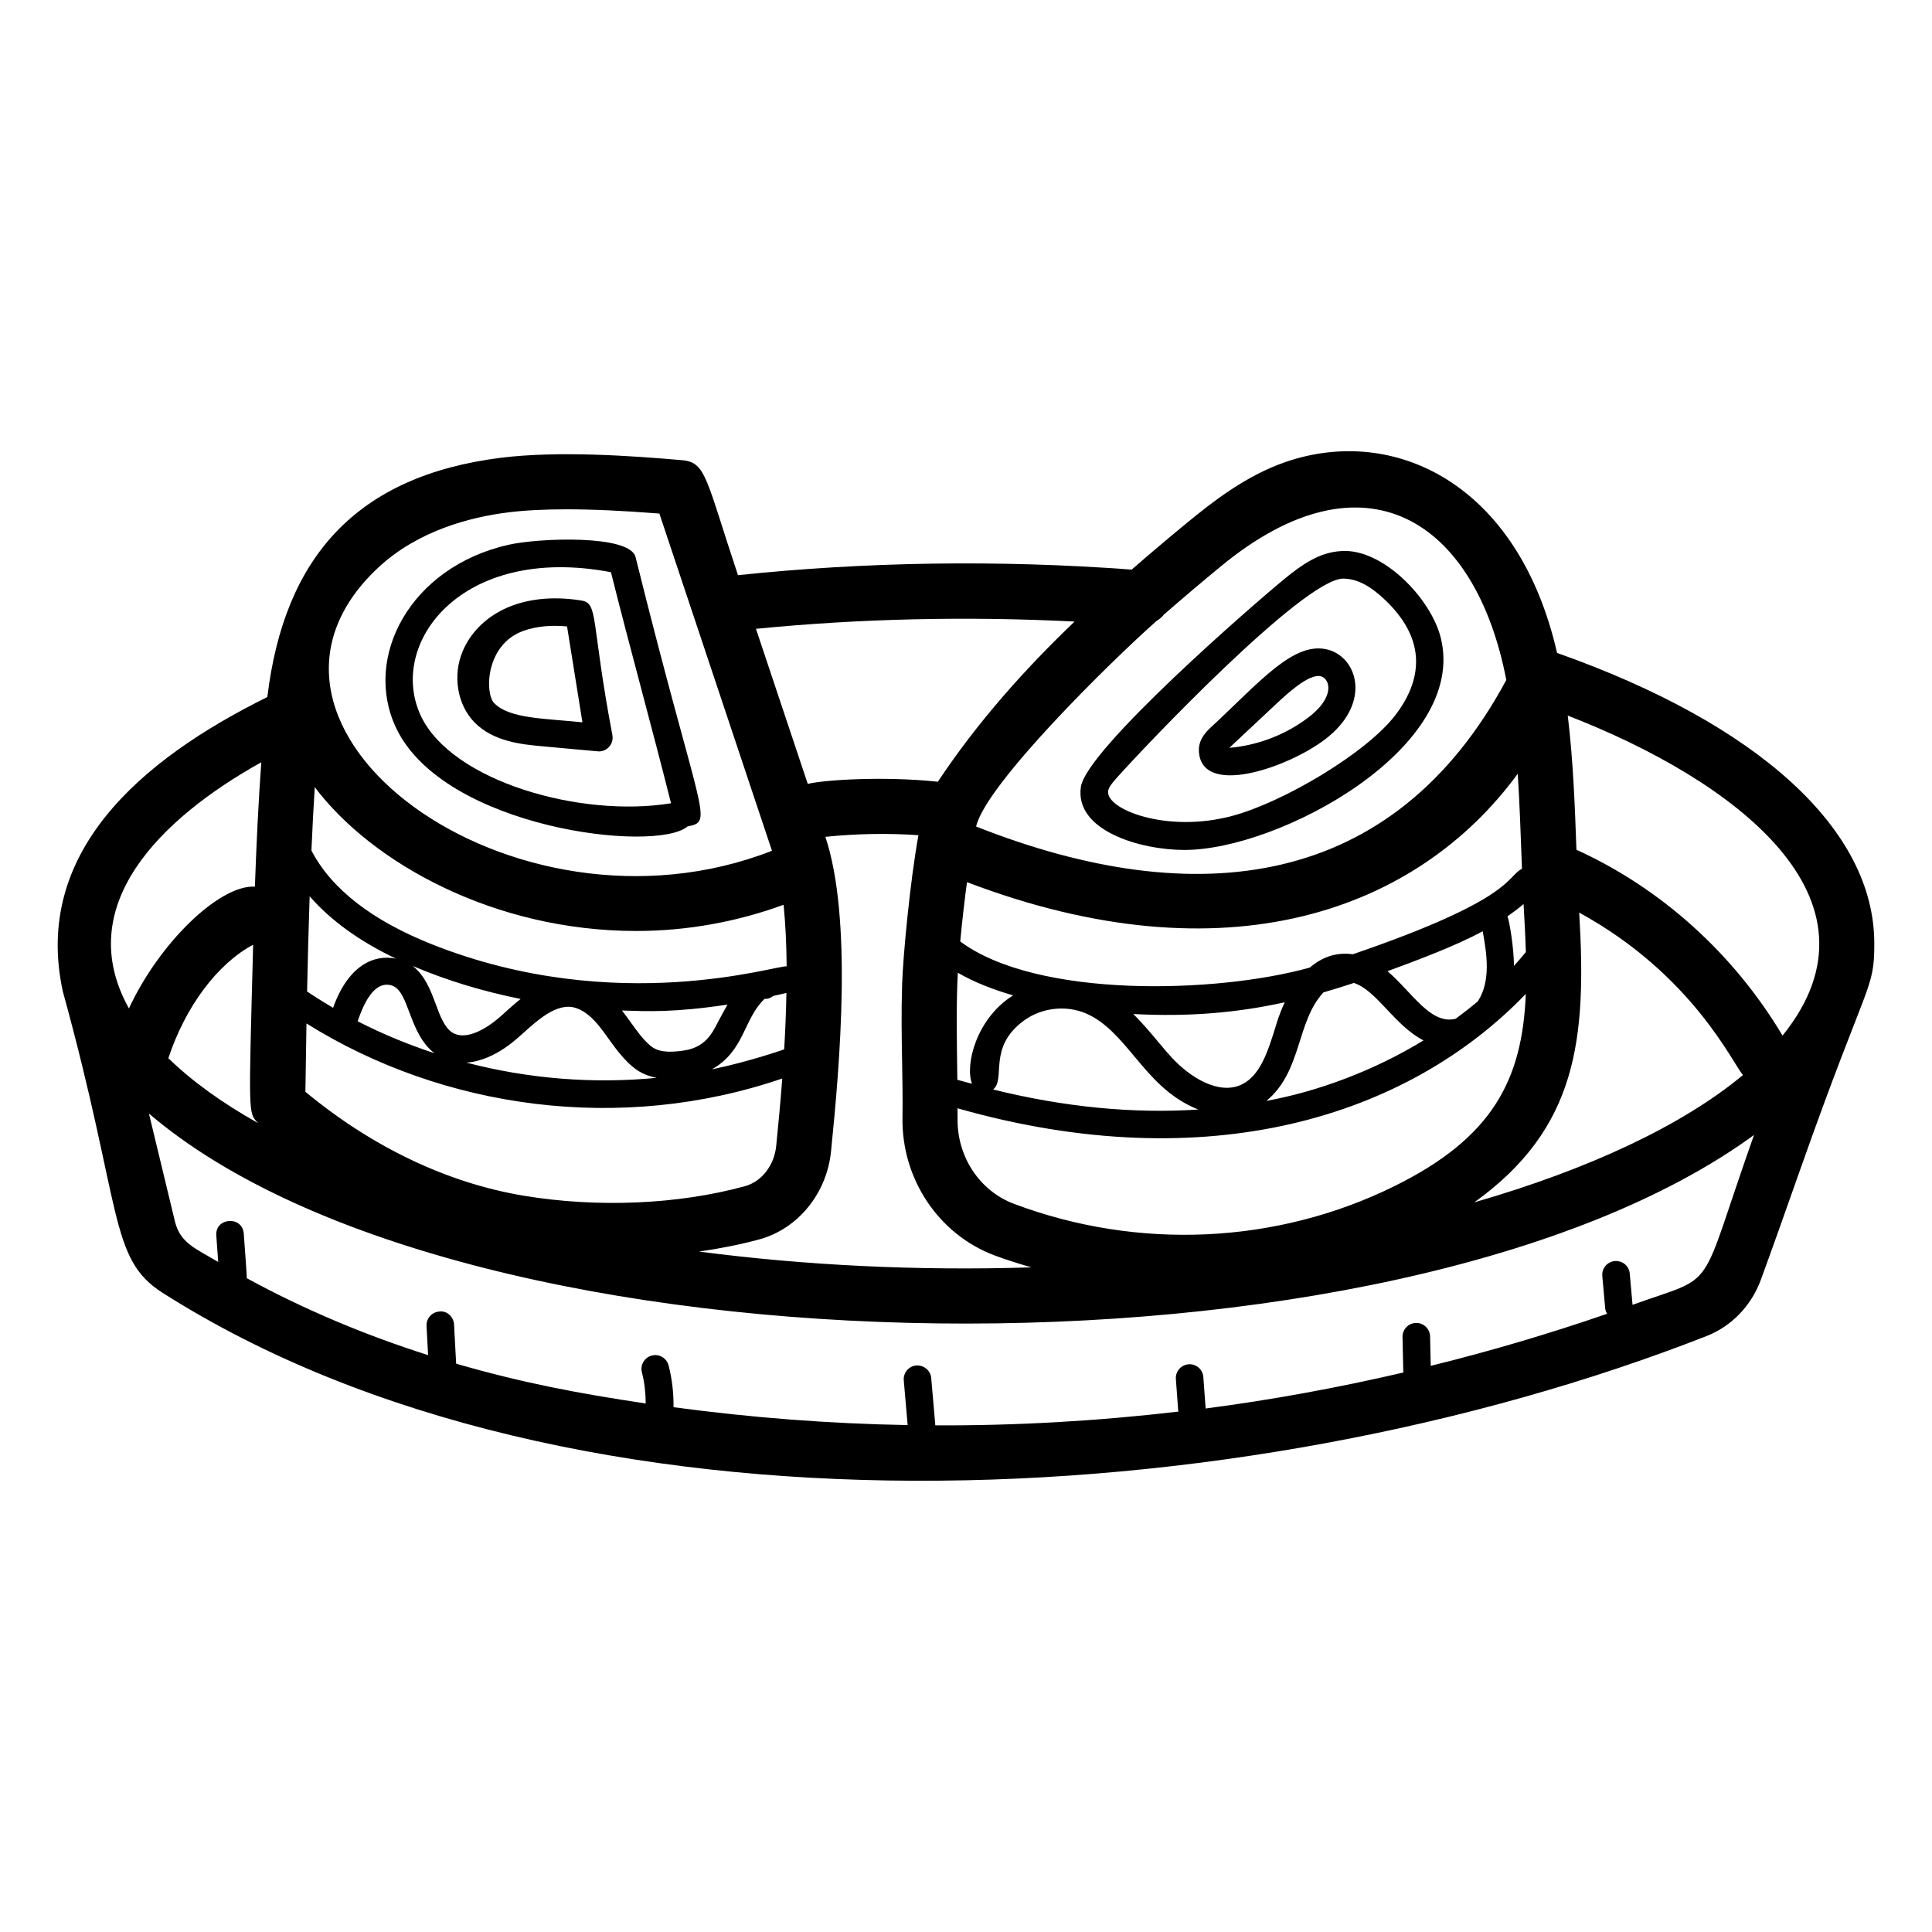 <?xml version="1.0" encoding="UTF-8"?>
<!-- Uploaded to: SVG Repo, www.svgrepo.com, Generator: SVG Repo Mixer Tools -->
<svg fill="#000000" width="800px" height="800px" version="1.1" viewBox="144 144 512 512" xmlns="http://www.w3.org/2000/svg">
 <g>
  <path d="m160.66 406.78c15.887 57.648 12.086 70.691 26.402 79.816 108.75 69.172 285.66 59.852 409.2 11.473 6.606-2.59 11.848-8.016 14.375-14.895 2.918-7.949 6.66-18.531 10.473-29.336 17.957-50.852 19.598-47.207 19.598-59.816 0-30.176-30.613-58.086-84.07-76.988-10.27-45-43.23-60.461-71.902-50.617-10.367 3.559-19.051 10.281-26.379 16.309-4.809 3.953-9.641 8.043-14.453 12.223-35.414-2.637-70.559-2.062-104.33 1.477-8.512-25.477-8.391-29.902-14.785-30.469-13.371-1.176-32.891-2.531-48.066-0.641-38.105 4.793-57.391 26.184-61.875 63.406-33.824 16.723-62.203 41.352-54.191 78.059zm342.14-2.289c6.094 2.004 10.73 11.258 18.445 15.23-13.113 8.004-27.938 13.52-41.633 16.027 9.5-7.879 7.863-20.938 15.125-28.758 2.66-0.766 5.352-1.602 8.062-2.5zm45.57-8.191c-1.016 1.246-2.07 2.473-3.156 3.676-0.023-4.883-1.18-11.688-1.711-13.148 1.465-1.012 2.891-2.078 4.262-3.238 0.258 4.758 0.453 7.934 0.605 12.711zm-11.441-5.496c1.164 6.246 2.141 13.254-1.281 18.551-1.887 1.609-3.863 3.137-5.879 4.629-6.68 1.676-11.578-7.094-18.074-12.609 8.152-3 17.805-6.59 25.234-10.57zm-105.12 21.773c5.148 2.195 8.973 6.781 13.023 11.637 4.215 5.035 8.961 10.75 16.723 13.824-17.277 1.133-35.469-0.633-54.367-5.309 3.457-2.797-1.555-11.152 8.156-18.262 4.684-3.426 11.152-4.168 16.465-1.891zm50.227 3.527c-1.973 6.359-4.016 12.934-8.977 15.301-6.121 2.922-13.789-2.004-18.496-7.102-1.41-1.531-2.766-3.152-4.117-4.777-1.938-2.32-3.938-4.641-6.106-6.801 14.926 0.789 27.602-0.355 40.125-3.106-1.672 3.625-2.098 5.519-2.43 6.484zm-80.445 15.105c-1.297-0.359-2.582-0.672-3.887-1.051-0.152-11.062-0.312-20.477 0.133-28.371 4.449 2.59 9.555 4.519 14.648 6-9.793 6.117-12.785 18.488-10.895 23.422zm146.76-23.797c-0.906 22.711-8.762 38.09-34.863 50.953-31.121 15.352-67.855 17.055-100.79 4.656-9.086-3.41-15.086-12.492-14.934-22.598 0.012-0.922-0.02-1.801-0.02-2.715 66.41 18.895 119.34 2.191 150.6-30.297zm14.152-21.566c30.254 16.551 40.859 40.379 43.414 43.043-16.008 13.316-40.707 24.949-71.211 33.746 27.273-19.574 29.816-43.141 27.797-76.789zm-15.164-11.605c-4.18 2.07-1.871 7.922-44.828 22.648-3.934-0.535-7.676 0.383-11.41 3.531-24.844 6.93-72.359 8.18-92.629-6.926 0.48-5.211 1.121-10.723 1.785-15.715 68.598 26.129 119.29 7.707 145.96-28.719 0.465 6.984 0.801 16.484 1.125 25.18zm-164.27 51.254c0.086 4.891 0.172 9.711 0.098 14.719-0.238 16.242 9.566 30.902 24.398 36.48 3.215 1.211 6.484 2.203 9.758 3.172-30.352 0.949-59.727-0.512-88.078-4.184 5.523-0.805 10.922-1.848 16.016-3.242 10.211-2.801 17.828-12.145 18.965-23.258 2.398-23.652 5.66-61.949-1.492-83.414 8.035-0.84 16.832-1 24.66-0.43-2.297 12.773-4.086 32.238-4.32 39.492-0.238 7.453-0.117 14.168-0.004 20.664zm-79.863-9.031c2.527 3.234 4.879 7.289 8.59 10.352 1.926 1.59 4.055 2.402 6.199 2.82-16.848 1.648-33.988 0.246-50.375-4.027 7.941-0.594 14.156-7.18 14.891-7.699 4.106-3.723 8.32-7.379 12.676-7.094 3.312 0.41 5.93 2.957 8.02 5.648zm-77.988-1.238c36.223 22.664 83.25 29.238 126.09 14.59-0.469 6.188-1.035 12.227-1.609 17.895-0.527 5.156-3.859 9.434-8.293 10.645-17.688 4.848-39.023 5.762-58.543 2.531-20.223-3.352-40.184-12.855-57.93-27.551 0.078-5.387 0.172-11.559 0.289-18.109zm33.914 7.883c-6.992-2.297-13.809-5.098-20.348-8.469 1.441-4.231 4.231-10.895 9.004-9.488 4.742 1.434 4.387 12.617 11.344 17.957zm92.684-1.016c-0.086 0.02-9.02 3.199-19.168 5.301 8.73-4.938 8.324-13.258 13.965-18.684 0.879 0.07 1.68-0.277 2.379-0.797 1.137-0.266 2.285-0.473 3.418-0.766-0.094 4.957-0.293 9.953-0.594 14.945zm-17.41-7.492c-0.637 1.203-1.168 2.219-1.551 2.832-1.762 2.832-4.227 4.449-7.535 4.957-4.398 0.672-7.043 0.312-8.875-1.203-1.98-1.633-3.574-3.859-5.262-6.211-0.727-1.012-1.453-2.023-2.211-2.996-0.051-0.066-0.105-0.113-0.16-0.184 6.871 0.215 13.645 0.578 27.984-1.562-0.773 1.355-1.559 2.793-2.391 4.367zm-57.586-1.391c-3.996 3.602-9.5 6.66-12.992 4.398-2.07-1.348-3.199-4.391-4.391-7.621-1.273-3.438-2.82-7.488-6.07-9.996 9.309 3.949 18.457 6.676 28.605 8.746-1.891 1.504-3.516 3-5.152 4.473zm-44.551-2.133c-3.469-2.035-5.531-3.438-6.887-4.312 0.168-8.137 0.387-16.684 0.68-25.242 5.527 6.352 13.133 11.883 22.848 16.516-5.898-1.188-12.648 1.859-16.641 13.039zm119.39-27.297c0.516 5.164 0.766 10.652 0.812 16.32-2.109-0.531-44.887 13.559-93.797-5.766-16.098-6.367-26.863-14.762-32.141-24.934 0.25-5.777 0.543-11.414 0.879-16.801 15.176 20.16 47.641 38.121 85.184 38.121 13.316 0 26.562-2.367 39.062-6.941zm-139.27 57.852c-9.551-5.356-17.535-11.125-23.773-17.199 4.539-13.734 13.051-25.055 22.469-30.07-1.191 45.559-1.359 44.453 1.305 47.27zm364.25 48.156-0.738-8.281c-0.18-2.012-1.887-3.457-3.961-3.316-2.008 0.18-3.492 1.953-3.312 3.957l0.758 8.527c0.051 0.551 0.246 1.043 0.508 1.492-15.41 5.32-31.004 9.91-46.734 13.801l-0.172-7.801c-0.043-1.988-1.668-3.574-3.652-3.574h-0.078c-2.016 0.043-3.613 1.711-3.574 3.731l0.199 9.133c0 0.094 0.051 0.172 0.059 0.266-17.355 4.039-34.855 7.25-52.461 9.547 0-0.047 0.02-0.086 0.016-0.129l-0.598-8.215c-0.145-2.012-1.91-3.531-3.902-3.379-2.016 0.148-3.523 1.898-3.375 3.906l0.598 8.215c0.012 0.148 0.082 0.27 0.109 0.414-21.398 2.504-42.914 3.742-64.457 3.656l-1.09-12.562c-0.172-2.004-1.977-3.43-3.953-3.316-2.008 0.18-3.492 1.945-3.32 3.957l1.027 11.844c-20.711-0.363-41.422-1.961-62.043-4.738 0.039-3.738-0.371-7.492-1.316-11.086-0.512-1.945-2.543-3.137-4.461-2.594-1.949 0.512-3.113 2.512-2.598 4.465 0.703 2.672 0.969 5.445 1.012 8.23-18.141-2.707-32.832-5.508-50.242-10.547l-0.559-10.375c-0.105-2.019-1.863-3.707-3.84-3.449-2.016 0.105-3.562 1.824-3.453 3.836l0.414 7.719c-17.062-5.426-33.109-12.234-48.047-20.383 0-1.211-0.57-8.422-0.801-11.824-0.348-4.785-7.633-4.305-7.281 0.527l0.504 6.984c-6.062-3.578-10.004-4.996-11.445-10.637l-6.91-28.688c84.102 71.855 331.05 74.555 425.36 5.68-15.207 43.012-9.109 36.715-32.184 45.008zm39.758-71.344c-12.98-21.746-32.211-39.051-54.625-49.25-0.422-11.699-0.844-23.527-2.301-35.559 43.871 17.031 86.297 48.406 56.926 84.809zm-148.76-124.44c37.895-31.16 67.305-12.453 75.551 30.191-29.801 55.469-82.031 61.957-140.51 38.844 2.586-11.203 35.676-43.754 47.852-54.504 0.738-0.441 1.363-0.988 1.906-1.652 5.051-4.414 10.137-8.715 15.203-12.879zm-38.863 14.715c-13.223 12.652-25.699 26.594-36.234 42.449-14.504-1.543-30.441-0.457-34.473 0.574-5.035-15.102-8.738-26.16-13.73-41.098 27.445-2.699 55.785-3.375 84.438-1.926zm-184.54-14.293c10.547-9.848 24.484-13.383 34.32-14.625 4.387-0.551 9.559-0.828 15.582-0.828 7.012 0 15.184 0.379 24.605 1.125 10.801 32.422 19.184 57.375 29.84 89.367-68.773 26.891-149.49-32.859-104.35-75.039zm-30.988 51.582c-0.727 9.973-1.277 21.125-1.695 32.961-9.465-0.531-25.434 15.074-33.379 32.277-15.051-27 7.949-50.121 35.074-65.238z"/>
  <path d="m326.2 363.01c7.203-1.352 3.453-2.039-13.773-71.383-1.52-6.043-25.801-5.043-33.609-3.266-26.199 5.887-38.73 29.922-29.824 48.602 12.688 26.633 68.93 33.199 77.207 26.047zm-20.297-67.375c5.176 20.648 10.715 40.516 15.93 61.238-24.016 3.941-58.047-5.844-66.246-23.047-9.074-19.051 10.441-45.762 50.316-38.191z"/>
  <path d="m430.45 352.52c-1.734 11.562 15.625 16.727 27.453 16.727 25.113 0 75.258-27.066 67.898-56.289-2.637-10.477-15.461-23.688-26.316-22.918-5.922 0.285-10.664 3.773-15.016 7.316-7.891 6.449-52.516 45.152-54.02 55.164zm69.383-55.188c4.297 0 7.871 2.508 11.016 5.461 10.629 9.945 10.672 20.426 3.109 30.504-7.664 10.199-29.902 23.34-43.473 26.945-17.34 4.629-33.551-1.785-32.812-6.637 0.148-1 1.109-2.144 2.25-3.438 7.246-8.148 49.113-52.316 59.91-52.836z"/>
  <path d="m287.5 341.75c0.281 0.027 14.918 1.383 15.199 1.383 2.262 0 3.957-2.023 3.606-4.227-5.82-30.77-3.621-35.027-8.277-35.773-16.52-2.606-27.496 4.207-31.406 13.426-2.734 6.453-1.445 14.227 3.141 18.895 5.019 5.121 12.672 5.828 17.738 6.297zm-4.668-30.609c3.309-1.156 7.16-1.539 11.445-1.125l4.07 25.406c-10.344-1.07-19.324-0.953-23.379-5.086-2.531-2.582-2.356-15.648 7.863-19.195z"/>
  <path d="m494.93 340.11c12.555-9.371 9.066-21.66 1.121-23.91-9.133-2.519-18.133 8.512-31.145 20.543h-0.004c-1.082 1.012-3.328 3.125-3.184 6.281 0.57 12.293 23.219 4.547 33.211-2.914zm-12.688-9.59c2.25-2.098 8.648-8.195 11.824-7.289 2.465 0.691 3.824 5.559-3.504 11.031-5.746 4.293-12.551 6.996-19.672 7.816-0.266 0.035-0.676 0.078-1.094 0.094 0.848-0.797 13.234-12.395 12.445-11.652z"/>
 </g>
</svg>